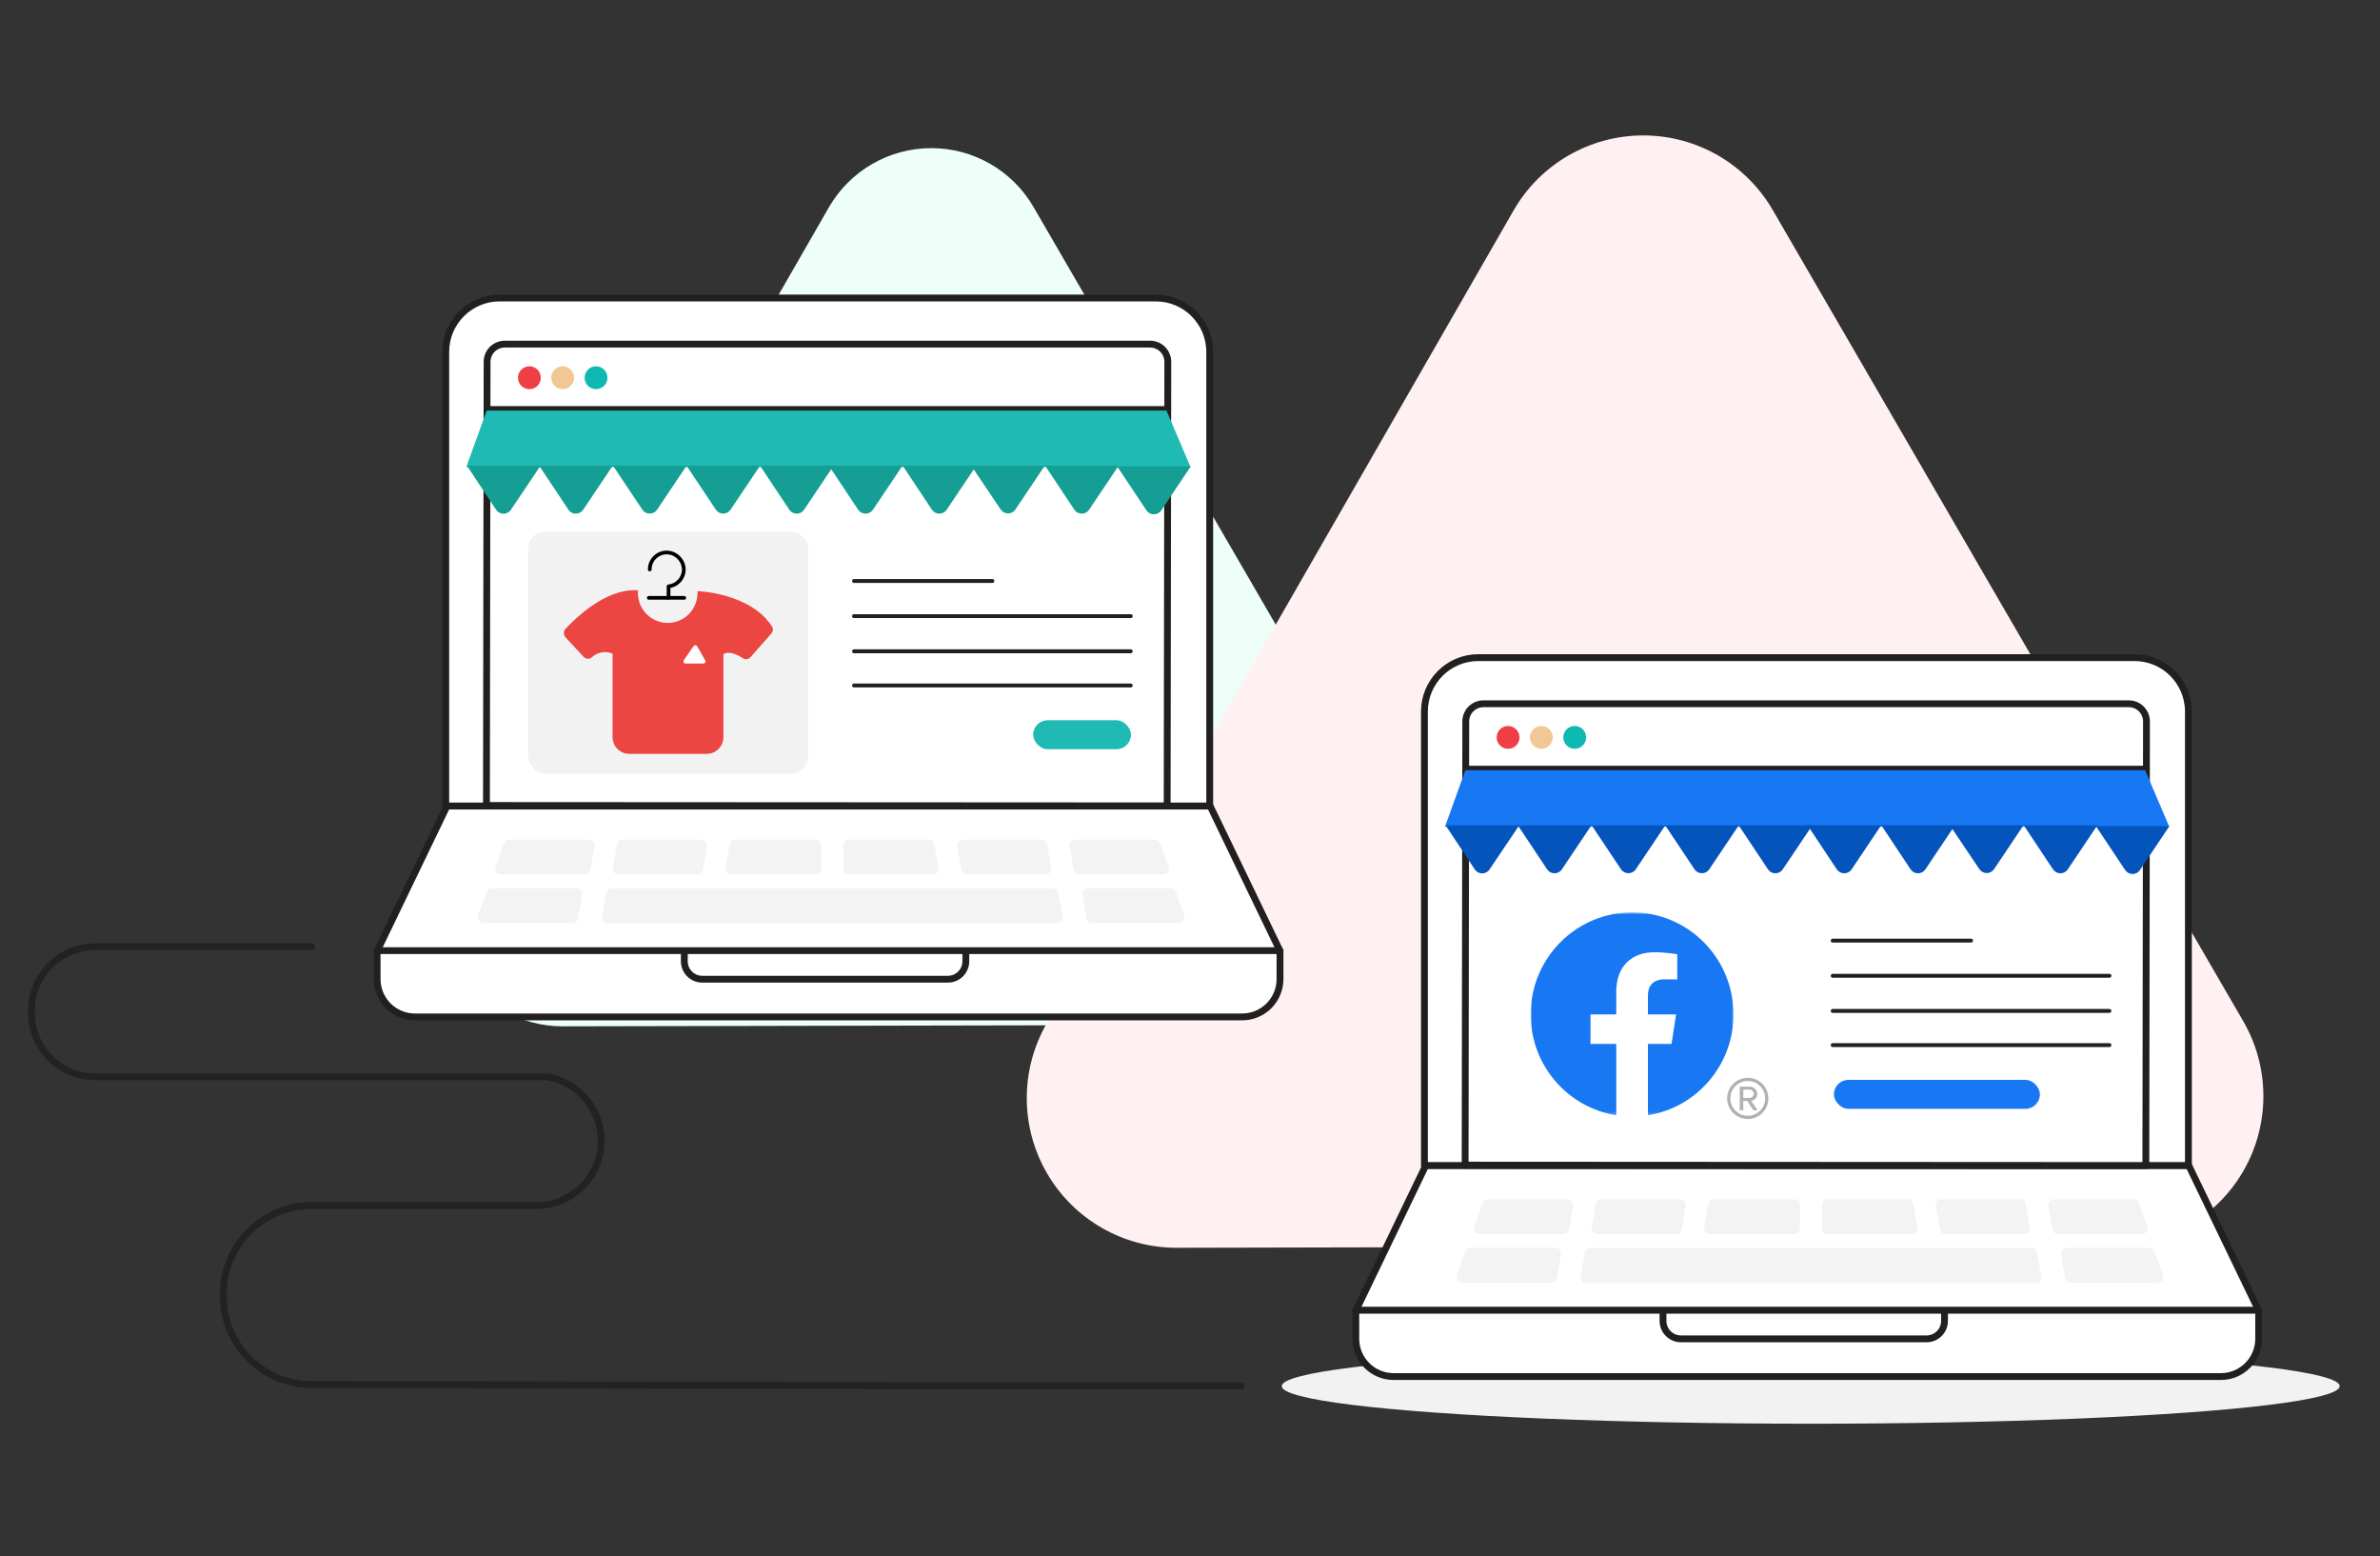 <?xml version="1.0" encoding="UTF-8"?>
<svg width="751px" height="491px" viewBox="0 0 751 491" version="1.1" xmlns="http://www.w3.org/2000/svg" xmlns:xlink="http://www.w3.org/1999/xlink">
    <rect x="0" y="0" width="751" height="491" fill="#333333" stroke="none"/>
    <title>Step 4</title>
    <defs>
        <polygon id="path-1" points="0 0.812 64 0.812 64 64.812 0 64.812"></polygon>
    </defs>
    <g id="pf-integration-landing-facebook" stroke="none" stroke-width="1" fill="none" fill-rule="evenodd">
        <g id="Artboard" transform="translate(-768, -1059)">
            <g id="Group-2" transform="translate(777, 1101)">
                <g id="Group-5">
                    <g id="2" transform="translate(0.694, 0.371)">
                        <path d="M316.391,22.863 C309.692,11.379 297.387,4.33 284.092,4.359 C270.798,4.388 258.524,11.491 251.875,23.004 L193.649,124.274 L135.464,225.544 C128.83,237.092 128.861,251.301 135.543,262.82 C142.226,274.339 154.546,281.418 167.863,281.391 L284.657,281.149 L401.452,280.907 C414.769,280.877 427.059,273.744 433.692,262.196 C440.324,250.648 440.293,236.438 433.609,224.919 L375,123.891 L316.391,22.863 Z" id="Path" fill="#EEFFFA" fill-rule="nonzero"></path>
                        <path d="M549.677,23.871 C541.213,9.283 525.61,0.317 508.744,0.351 C491.878,0.384 476.31,9.411 467.903,24.032 L394.234,152.278 L320.565,280.524 C312.167,295.151 312.21,313.147 320.676,327.734 C329.143,342.321 344.747,351.285 361.613,351.25 L509.496,350.927 L657.399,350.625 C674.269,350.595 689.84,341.563 698.242,326.934 C706.644,312.305 706.6,294.305 698.125,279.718 L623.891,151.794 L549.677,23.871 Z" id="Path" fill="#FFF0F2" fill-rule="nonzero"></path>
                        <path d="M381.976,394.778 L355.282,394.778 L330.04,394.778 L304.516,394.778 L88.286,394.395 C72.894,394.196 60.576,381.561 60.766,366.169 L60.766,366.169 C60.576,350.777 72.894,338.143 88.286,337.944 L160,337.944 C170.536,337.711 179.173,329.514 179.955,319.004 C180.738,308.494 173.41,299.109 163.024,297.319 L20.161,297.319 C14.803,297.26 9.689,295.071 5.948,291.236 C2.207,287.4 0.146,282.233 0.222,276.875 L0.222,276.875 C0.103,271.49 2.144,266.281 5.89,262.41 C9.636,258.539 14.775,256.328 20.161,256.27 L88.71,256.27" id="Path" stroke="#212222" stroke-width="2.157" stroke-linecap="round" stroke-linejoin="round"></path>
                        <ellipse id="Oval" fill="#F2F2F2" fill-rule="nonzero" cx="561.673" cy="394.899" rx="166.915" ry="11.855"></ellipse>
                        <g id="Group" transform="translate(418.125, 165.081)">
                            <path d="M38.649,1.56319402e-13 L245.706,1.56319402e-13 C255.103,1.56319402e-13 262.722,7.618 262.722,17.016 L262.722,160.302 L21.653,160.302 L21.653,16.996 C21.664,7.614 29.267,0.011 38.649,1.56319402e-13 Z" id="Path" stroke="#221F1F" stroke-width="2.157" fill="#FFFFFF" fill-rule="nonzero" stroke-linecap="round" stroke-linejoin="round"></path>
                            <polygon id="Path" stroke="#221F1F" stroke-width="2.157" fill="#FFFFFF" fill-rule="nonzero" stroke-linecap="round" stroke-linejoin="round" points="262.863 160.282 127.863 160.282 125.282 160.282 22.036 160.282 0.02 205.968 125.282 205.968 127.863 205.968 284.899 205.968"></polygon>
                            <path d="M0.02,205.887 L284.899,205.887 L284.899,214.859 C284.899,221.451 279.555,226.794 272.964,226.794 L11.935,226.794 C5.344,226.794 -3.41060513e-13,221.451 -3.41060513e-13,214.859 L-3.41060513e-13,205.887 L0.02,205.887 Z" id="Path" stroke="#221F1F" stroke-width="2.157" fill="#FFFFFF" fill-rule="nonzero" stroke-linecap="round" stroke-linejoin="round"></path>
                            <path d="M34.496,160.101 L34.698,20.141 C34.698,17.057 37.198,14.556 40.282,14.556 L243.911,14.556 C246.996,14.556 249.496,17.057 249.496,20.141 L249.294,160.222 L34.496,160.101 Z" id="Path" stroke="#221F1F" stroke-width="2.157" fill="#FFFFFF" fill-rule="nonzero" stroke-linecap="round" stroke-linejoin="round"></path>
                            <line x1="34.698" y1="35.181" x2="249.456" y2="35.181" id="Path" stroke="#221F1F" stroke-width="2.157" stroke-linecap="round" stroke-linejoin="round"></line>
                            <circle id="Oval" fill="#EE3F47" fill-rule="nonzero" cx="48.044" cy="25.161" r="3.609"></circle>
                            <circle id="Oval" fill="#F1C893" fill-rule="nonzero" cx="58.548" cy="25.161" r="3.609"></circle>
                            <circle id="Oval" fill="#0FB9B2" fill-rule="nonzero" cx="69.073" cy="25.161" r="3.609"></circle>
                            <polygon id="Path" fill="#1877F2" fill-rule="nonzero" points="256.673 53.327 28.145 53.327 34.577 35.504 249.073 35.504"></polygon>
                            <path d="M88.347,66.774 L97.641,52.923 L74.435,52.923 L83.69,66.774 C84.21,67.551 85.083,68.017 86.018,68.017 C86.953,68.017 87.827,67.551 88.347,66.774 Z" id="Path" fill="#0454BC" fill-rule="nonzero"></path>
                            <path d="M65.04,66.774 L74.335,52.923 L51.129,52.923 L60.383,66.815 C60.91,67.587 61.787,68.046 62.722,68.038 C63.657,68.03 64.527,67.556 65.04,66.774 Z" id="Path" fill="#0454BC" fill-rule="nonzero"></path>
                            <path d="M42.238,66.774 L51.552,52.923 L28.347,52.923 L37.52,66.774 C38.036,67.578 38.924,68.064 39.879,68.064 C40.834,68.064 41.723,67.578 42.238,66.774 L42.238,66.774 Z" id="Path" fill="#0454BC" fill-rule="nonzero"></path>
                            <path d="M111.532,66.774 L120.827,52.923 L97.641,52.923 L106.875,66.774 C107.395,67.551 108.269,68.017 109.204,68.017 C110.139,68.017 111.012,67.551 111.532,66.774 Z" id="Path" fill="#0454BC" fill-rule="nonzero"></path>
                            <path d="M134.738,66.774 L144.032,52.923 L120.827,52.923 L130.081,66.815 C130.608,67.587 131.485,68.046 132.42,68.038 C133.355,68.03 134.224,67.556 134.738,66.774 Z" id="Path" fill="#0454BC" fill-rule="nonzero"></path>
                            <path d="M156.472,66.774 L165.766,52.923 L142.56,52.923 L151.794,66.815 C152.326,67.587 153.206,68.045 154.144,68.037 C155.081,68.029 155.954,67.556 156.472,66.774 L156.472,66.774 Z" id="Path" fill="#0454BC" fill-rule="nonzero"></path>
                            <path d="M179.738,66.774 L189.032,52.923 L165.847,52.923 L175.081,66.815 C175.608,67.587 176.485,68.046 177.42,68.038 C178.355,68.03 179.224,67.556 179.738,66.774 Z" id="Path" fill="#0454BC" fill-rule="nonzero"></path>
                            <path d="M201.371,66.774 L210.665,52.923 L187.48,52.923 L196.794,66.774 C197.32,67.517 198.173,67.959 199.083,67.959 C199.993,67.959 200.846,67.517 201.371,66.774 Z" id="Path" fill="#0454BC" fill-rule="nonzero"></path>
                            <path d="M224.677,66.774 L233.972,52.923 L210.786,52.923 L220.02,66.815 C220.547,67.587 221.425,68.046 222.36,68.038 C223.295,68.03 224.164,67.556 224.677,66.774 Z" id="Path" fill="#0454BC" fill-rule="nonzero"></path>
                            <path d="M247.44,66.996 L256.734,53.145 L233.528,53.145 L242.782,67.036 C243.309,67.809 244.187,68.268 245.122,68.26 C246.057,68.251 246.926,67.777 247.44,66.996 L247.44,66.996 Z" id="Path" fill="#0454BC" fill-rule="nonzero"></path>
                            <line x1="150.484" y1="89.274" x2="194.133" y2="89.274" id="Path" stroke="#221F1F" stroke-width="1.23" stroke-linecap="round" stroke-linejoin="round"></line>
                            <line x1="150.484" y1="100.363" x2="237.802" y2="100.363" id="Path" stroke="#221F1F" stroke-width="1.23" stroke-linecap="round" stroke-linejoin="round"></line>
                            <line x1="150.484" y1="111.452" x2="237.802" y2="111.452" id="Path" stroke="#221F1F" stroke-width="1.23" stroke-linecap="round" stroke-linejoin="round"></line>
                            <line x1="150.484" y1="122.238" x2="237.802" y2="122.238" id="Path" stroke="#221F1F" stroke-width="1.23" stroke-linecap="round" stroke-linejoin="round"></line>
                            <rect id="Rectangle" fill="#1877F2" fill-rule="nonzero" x="150.863" y="133.206" width="65" height="9.133" rx="4.567"></rect>
                            <path d="M99.758,109.96 L96.774,114.274 C96.613,114.577 96.613,115.02 96.915,115.181 C97.029,115.193 97.136,115.243 97.218,115.323 L103.044,115.323 C103.407,115.27 103.665,114.942 103.629,114.577 C103.629,114.435 103.629,114.274 103.488,114.274 L100.948,109.798 C100.72,109.552 100.353,109.494 100.06,109.657 C99.899,109.798 99.899,109.96 99.758,109.96 Z" id="Path" fill="#FFFFFF" fill-rule="nonzero"></path>
                            <path d="M185.766,206.19 L185.766,209.254 C185.755,212.367 183.234,214.888 180.121,214.899 L102.581,214.899 C99.468,214.888 96.947,212.367 96.935,209.254 L96.935,206.19" id="Path" stroke="#221F1F" stroke-width="2.157" stroke-linecap="round" stroke-linejoin="round"></path>
                            <path d="M138.327,181.875 L111.694,181.875 C111.16,181.878 110.652,181.642 110.309,181.233 C109.966,180.824 109.823,180.283 109.919,179.758 L111.27,172.359 C111.41,171.491 112.165,170.856 113.044,170.867 L138.327,170.867 C138.806,170.862 139.268,171.048 139.608,171.385 C139.949,171.722 140.141,172.182 140.141,172.661 L140.141,180.081 C140.141,180.56 139.949,181.02 139.608,181.357 C139.268,181.694 138.806,181.88 138.327,181.875 L138.327,181.875 Z" id="Path" fill="#F3F3F3" fill-rule="nonzero"></path>
                            <path d="M175.423,181.875 L148.871,181.875 C147.88,181.875 147.077,181.072 147.077,180.081 L147.077,172.661 C147.077,171.67 147.88,170.867 148.871,170.867 L174.073,170.867 C174.954,170.863 175.71,171.492 175.867,172.359 L177.198,179.758 C177.294,180.283 177.151,180.824 176.808,181.233 C176.465,181.642 175.957,181.878 175.423,181.875 L175.423,181.875 Z" id="Path" fill="#F3F3F3" fill-rule="nonzero"></path>
                            <path d="M210.907,181.875 L186.109,181.875 C185.236,181.888 184.483,181.264 184.335,180.403 L182.984,172.984 C182.888,172.459 183.031,171.918 183.374,171.509 C183.717,171.099 184.224,170.864 184.758,170.867 L209.617,170.867 C210.493,170.864 211.243,171.495 211.391,172.359 L212.722,179.758 C212.819,180.29 212.671,180.838 212.319,181.249 C211.967,181.66 211.448,181.89 210.907,181.875 L210.907,181.875 Z" id="Path" fill="#F3F3F3" fill-rule="nonzero"></path>
                            <path d="M248.065,181.875 L221.633,181.875 C220.766,181.871 220.023,181.255 219.859,180.403 L218.528,172.984 C218.432,172.459 218.575,171.918 218.918,171.509 C219.261,171.099 219.768,170.864 220.302,170.867 L245.403,170.867 C246.161,170.871 246.836,171.345 247.097,172.056 L249.758,179.456 C249.963,180.008 249.884,180.627 249.546,181.11 C249.208,181.593 248.654,181.879 248.065,181.875 L248.065,181.875 Z" id="Path" fill="#F3F3F3" fill-rule="nonzero"></path>
                            <path d="M101.028,181.875 L76.169,181.875 C75.635,181.878 75.128,181.642 74.785,181.233 C74.442,180.824 74.299,180.283 74.395,179.758 L75.726,172.359 C75.881,171.499 76.627,170.872 77.5,170.867 L102.359,170.867 C102.893,170.864 103.4,171.099 103.743,171.509 C104.086,171.918 104.229,172.459 104.133,172.984 L102.802,180.403 C102.639,181.255 101.895,181.871 101.028,181.875 L101.028,181.875 Z" id="Path" fill="#F3F3F3" fill-rule="nonzero"></path>
                            <path d="M65.484,181.875 L39.052,181.875 C38.463,181.879 37.909,181.593 37.571,181.11 C37.233,180.627 37.153,180.008 37.359,179.456 L40.02,172.056 C40.286,171.349 40.958,170.877 41.714,170.867 L66.815,170.867 C67.348,170.864 67.856,171.099 68.199,171.509 C68.542,171.918 68.685,172.459 68.589,172.984 L67.258,180.403 C67.094,181.255 66.351,181.871 65.484,181.875 L65.484,181.875 Z" id="Path" fill="#F3F3F3" fill-rule="nonzero"></path>
                            <path d="M252.984,197.177 L225.605,197.177 C224.738,197.174 223.994,196.557 223.831,195.706 L222.5,188.286 C222.404,187.761 222.547,187.22 222.89,186.811 C223.233,186.402 223.74,186.167 224.274,186.169 L250.323,186.169 C251.078,186.179 251.75,186.651 252.016,187.359 L254.677,194.758 C254.883,195.311 254.804,195.929 254.465,196.412 C254.127,196.895 253.573,197.181 252.984,197.177 Z" id="Path" fill="#F3F3F3" fill-rule="nonzero"></path>
                            <path d="M61.714,197.177 L33.589,197.177 C32.999,197.181 32.445,196.895 32.107,196.412 C31.769,195.929 31.69,195.311 31.895,194.758 L34.556,187.359 C34.822,186.651 35.494,186.179 36.25,186.169 L62.964,186.169 C63.496,186.175 64,186.411 64.345,186.818 C64.689,187.224 64.84,187.76 64.758,188.286 L63.407,195.706 C63.264,196.536 62.556,197.151 61.714,197.177 L61.714,197.177 Z" id="Path" fill="#F3F3F3" fill-rule="nonzero"></path>
                            <path d="M214.94,187.742 C214.784,186.882 214.039,186.255 213.165,186.25 L74.052,186.25 C73.179,186.255 72.433,186.882 72.278,187.742 L70.948,195.141 C70.852,195.666 70.994,196.207 71.337,196.616 C71.68,197.026 72.188,197.261 72.722,197.258 L214.556,197.258 C215.09,197.261 215.598,197.026 215.941,196.616 C216.284,196.207 216.427,195.666 216.331,195.141 L214.94,187.742 Z" id="Path" fill="#F3F3F3" fill-rule="nonzero"></path>
                        </g>
                        <g id="Group" transform="translate(109.306, 51.629)">
                            <path d="M38.649,1.56319402e-13 L245.706,1.56319402e-13 C255.103,1.56319402e-13 262.722,7.618 262.722,17.016 L262.722,160.302 L21.653,160.302 L21.653,16.996 C21.664,7.614 29.267,0.011 38.649,1.56319402e-13 Z" id="Path" stroke="#221F1F" stroke-width="2.157" fill="#FFFFFF" fill-rule="nonzero" stroke-linecap="round" stroke-linejoin="round"></path>
                            <polygon id="Path" stroke="#221F1F" stroke-width="2.157" fill="#FFFFFF" fill-rule="nonzero" stroke-linecap="round" stroke-linejoin="round" points="262.863 160.282 127.863 160.282 125.282 160.282 22.036 160.282 0.02 205.968 125.282 205.968 127.863 205.968 284.899 205.968"></polygon>
                            <path d="M0.02,205.887 L284.899,205.887 L284.899,214.859 C284.899,221.451 279.555,226.794 272.964,226.794 L11.935,226.794 C5.344,226.794 -3.41060513e-13,221.451 -3.41060513e-13,214.859 L-3.41060513e-13,205.887 L0.02,205.887 Z" id="Path" stroke="#221F1F" stroke-width="2.157" fill="#FFFFFF" fill-rule="nonzero" stroke-linecap="round" stroke-linejoin="round"></path>
                            <path d="M34.496,160.101 L34.698,20.141 C34.698,17.057 37.198,14.556 40.282,14.556 L243.911,14.556 C246.996,14.556 249.496,17.057 249.496,20.141 L249.294,160.222 L34.496,160.101 Z" id="Path" stroke="#221F1F" stroke-width="2.157" fill="#FFFFFF" fill-rule="nonzero" stroke-linecap="round" stroke-linejoin="round"></path>
                            <line x1="34.698" y1="35.181" x2="249.456" y2="35.181" id="Path" stroke="#221F1F" stroke-width="2.157" stroke-linecap="round" stroke-linejoin="round"></line>
                            <circle id="Oval" fill="#EE3F47" fill-rule="nonzero" cx="48.044" cy="25.161" r="3.609"></circle>
                            <circle id="Oval" fill="#F1C893" fill-rule="nonzero" cx="58.548" cy="25.161" r="3.609"></circle>
                            <circle id="Oval" fill="#0FB9B2" fill-rule="nonzero" cx="69.073" cy="25.161" r="3.609"></circle>
                            <polygon id="Path" fill="#1EBAB3" fill-rule="nonzero" points="256.673 53.327 28.145 53.327 34.577 35.504 249.073 35.504"></polygon>
                            <path d="M88.347,66.774 L97.641,52.923 L74.435,52.923 L83.69,66.774 C84.21,67.551 85.083,68.017 86.018,68.017 C86.953,68.017 87.827,67.551 88.347,66.774 Z" id="Path" fill="#159E94" fill-rule="nonzero"></path>
                            <path d="M65.04,66.774 L74.335,52.923 L51.129,52.923 L60.383,66.815 C60.91,67.587 61.787,68.046 62.722,68.038 C63.657,68.03 64.527,67.556 65.04,66.774 Z" id="Path" fill="#159E94" fill-rule="nonzero"></path>
                            <path d="M42.238,66.774 L51.552,52.923 L28.347,52.923 L37.52,66.774 C38.036,67.578 38.924,68.064 39.879,68.064 C40.834,68.064 41.723,67.578 42.238,66.774 L42.238,66.774 Z" id="Path" fill="#159E94" fill-rule="nonzero"></path>
                            <path d="M111.532,66.774 L120.827,52.923 L97.641,52.923 L106.875,66.774 C107.395,67.551 108.269,68.017 109.204,68.017 C110.139,68.017 111.012,67.551 111.532,66.774 Z" id="Path" fill="#159E94" fill-rule="nonzero"></path>
                            <path d="M134.738,66.774 L144.032,52.923 L120.827,52.923 L130.081,66.815 C130.608,67.587 131.485,68.046 132.42,68.038 C133.355,68.03 134.224,67.556 134.738,66.774 Z" id="Path" fill="#159E94" fill-rule="nonzero"></path>
                            <path d="M156.472,66.774 L165.766,52.923 L142.56,52.923 L151.794,66.815 C152.326,67.587 153.206,68.045 154.144,68.037 C155.081,68.029 155.954,67.556 156.472,66.774 L156.472,66.774 Z" id="Path" fill="#159E94" fill-rule="nonzero"></path>
                            <path d="M179.738,66.774 L189.032,52.923 L165.847,52.923 L175.081,66.815 C175.608,67.587 176.485,68.046 177.42,68.038 C178.355,68.03 179.224,67.556 179.738,66.774 Z" id="Path" fill="#159E94" fill-rule="nonzero"></path>
                            <path d="M201.371,66.774 L210.665,52.923 L187.48,52.923 L196.794,66.774 C197.32,67.517 198.173,67.959 199.083,67.959 C199.993,67.959 200.846,67.517 201.371,66.774 Z" id="Path" fill="#159E94" fill-rule="nonzero"></path>
                            <path d="M224.677,66.774 L233.972,52.923 L210.786,52.923 L220.02,66.815 C220.547,67.587 221.425,68.046 222.36,68.038 C223.295,68.03 224.164,67.556 224.677,66.774 Z" id="Path" fill="#159E94" fill-rule="nonzero"></path>
                            <path d="M247.44,66.996 L256.734,53.145 L233.528,53.145 L242.782,67.036 C243.309,67.809 244.187,68.268 245.122,68.26 C246.057,68.251 246.926,67.777 247.44,66.996 L247.44,66.996 Z" id="Path" fill="#159E94" fill-rule="nonzero"></path>
                            <line x1="150.484" y1="89.274" x2="194.133" y2="89.274" id="Path" stroke="#221F1F" stroke-width="1.23" stroke-linecap="round" stroke-linejoin="round"></line>
                            <line x1="150.484" y1="100.363" x2="237.802" y2="100.363" id="Path" stroke="#221F1F" stroke-width="1.23" stroke-linecap="round" stroke-linejoin="round"></line>
                            <line x1="150.484" y1="111.452" x2="237.802" y2="111.452" id="Path" stroke="#221F1F" stroke-width="1.23" stroke-linecap="round" stroke-linejoin="round"></line>
                            <line x1="150.484" y1="122.238" x2="237.802" y2="122.238" id="Path" stroke="#221F1F" stroke-width="1.23" stroke-linecap="round" stroke-linejoin="round"></line>
                            <rect id="Rectangle" fill="#1EBAB3" fill-rule="nonzero" x="207.016" y="133.206" width="30.847" height="9.133" rx="4.567"></rect>
                            <rect id="Rectangle" fill="#F2F2F2" fill-rule="nonzero" x="47.641" y="73.69" width="88.407" height="76.371" rx="5.403"></rect>
                            <path d="M101.391,92.5 L101.089,92.5 L101.089,93.105 C101.089,98.294 96.882,102.5 91.694,102.5 C86.505,102.5 82.298,98.294 82.298,93.105 L82.298,92.198 L81.552,92.198 C71.855,91.915 62.621,101.008 59.375,104.435 C58.774,105.176 58.774,106.236 59.375,106.976 L65.181,113.226 C65.856,113.934 66.963,114.004 67.722,113.387 C69.475,111.707 72.063,111.239 74.294,112.198 L74.294,138.589 C74.327,141.459 76.646,143.778 79.516,143.81 L104.052,143.81 C106.923,143.778 109.242,141.459 109.274,138.589 L109.274,138.589 L109.274,112.379 C111.069,111.19 113.609,112.54 115.323,113.569 C116.117,114.151 117.227,114.019 117.863,113.266 L124.415,105.827 C124.986,105.21 125.053,104.28 124.577,103.589 C117.802,93.105 101.391,92.5 101.391,92.5 Z" id="Path" fill="#EB4641" fill-rule="nonzero"></path>
                            <line x1="96.915" y1="94.597" x2="85.726" y2="94.597" id="Path" stroke="#000000" stroke-width="1.169" stroke-linecap="round" stroke-linejoin="round"></line>
                            <path d="M86.028,85.645 C86.023,84.218 86.589,82.847 87.6,81.84 C88.611,80.832 89.984,80.271 91.411,80.282 L91.552,80.282 C94.368,80.423 96.623,82.668 96.774,85.484 C96.832,88.285 94.741,90.665 91.956,90.968 L91.956,94.556" id="Path" stroke="#000000" stroke-width="1.169" stroke-linecap="round" stroke-linejoin="round"></path>
                            <path d="M99.758,109.96 L96.774,114.274 C96.613,114.577 96.613,115.02 96.915,115.181 C97.029,115.193 97.136,115.243 97.218,115.323 L103.044,115.323 C103.407,115.27 103.665,114.942 103.629,114.577 C103.629,114.435 103.629,114.274 103.488,114.274 L100.948,109.798 C100.72,109.552 100.353,109.494 100.06,109.657 C99.899,109.798 99.899,109.96 99.758,109.96 Z" id="Path" fill="#FFFFFF" fill-rule="nonzero"></path>
                            <path d="M185.766,206.19 L185.766,209.254 C185.755,212.367 183.234,214.888 180.121,214.899 L102.581,214.899 C99.468,214.888 96.947,212.367 96.935,209.254 L96.935,206.19" id="Path" stroke="#221F1F" stroke-width="2.157" stroke-linecap="round" stroke-linejoin="round"></path>
                            <path d="M138.327,181.875 L111.694,181.875 C111.16,181.878 110.652,181.642 110.309,181.233 C109.966,180.824 109.823,180.283 109.919,179.758 L111.27,172.359 C111.41,171.491 112.165,170.856 113.044,170.867 L138.327,170.867 C138.806,170.862 139.268,171.048 139.608,171.385 C139.949,171.722 140.141,172.182 140.141,172.661 L140.141,180.081 C140.141,180.56 139.949,181.02 139.608,181.357 C139.268,181.694 138.806,181.88 138.327,181.875 L138.327,181.875 Z" id="Path" fill="#F3F3F3" fill-rule="nonzero"></path>
                            <path d="M175.423,181.875 L148.871,181.875 C147.88,181.875 147.077,181.072 147.077,180.081 L147.077,172.661 C147.077,171.67 147.88,170.867 148.871,170.867 L174.073,170.867 C174.954,170.863 175.71,171.492 175.867,172.359 L177.198,179.758 C177.294,180.283 177.151,180.824 176.808,181.233 C176.465,181.642 175.957,181.878 175.423,181.875 L175.423,181.875 Z" id="Path" fill="#F3F3F3" fill-rule="nonzero"></path>
                            <path d="M210.907,181.875 L186.109,181.875 C185.236,181.888 184.483,181.264 184.335,180.403 L182.984,172.984 C182.888,172.459 183.031,171.918 183.374,171.509 C183.717,171.099 184.224,170.864 184.758,170.867 L209.617,170.867 C210.493,170.864 211.243,171.495 211.391,172.359 L212.722,179.758 C212.819,180.29 212.671,180.838 212.319,181.249 C211.967,181.66 211.448,181.89 210.907,181.875 L210.907,181.875 Z" id="Path" fill="#F3F3F3" fill-rule="nonzero"></path>
                            <path d="M248.065,181.875 L221.633,181.875 C220.766,181.871 220.023,181.255 219.859,180.403 L218.528,172.984 C218.432,172.459 218.575,171.918 218.918,171.509 C219.261,171.099 219.768,170.864 220.302,170.867 L245.403,170.867 C246.161,170.871 246.836,171.345 247.097,172.056 L249.758,179.456 C249.963,180.008 249.884,180.627 249.546,181.11 C249.208,181.593 248.654,181.879 248.065,181.875 L248.065,181.875 Z" id="Path" fill="#F3F3F3" fill-rule="nonzero"></path>
                            <path d="M101.028,181.875 L76.169,181.875 C75.635,181.878 75.128,181.642 74.785,181.233 C74.442,180.824 74.299,180.283 74.395,179.758 L75.726,172.359 C75.881,171.499 76.627,170.872 77.5,170.867 L102.359,170.867 C102.893,170.864 103.4,171.099 103.743,171.509 C104.086,171.918 104.229,172.459 104.133,172.984 L102.802,180.403 C102.639,181.255 101.895,181.871 101.028,181.875 L101.028,181.875 Z" id="Path" fill="#F3F3F3" fill-rule="nonzero"></path>
                            <path d="M65.484,181.875 L39.052,181.875 C38.463,181.879 37.909,181.593 37.571,181.11 C37.233,180.627 37.153,180.008 37.359,179.456 L40.02,172.056 C40.286,171.349 40.958,170.877 41.714,170.867 L66.815,170.867 C67.348,170.864 67.856,171.099 68.199,171.509 C68.542,171.918 68.685,172.459 68.589,172.984 L67.258,180.403 C67.094,181.255 66.351,181.871 65.484,181.875 L65.484,181.875 Z" id="Path" fill="#F3F3F3" fill-rule="nonzero"></path>
                            <path d="M252.984,197.177 L225.605,197.177 C224.738,197.174 223.994,196.557 223.831,195.706 L222.5,188.286 C222.404,187.761 222.547,187.22 222.89,186.811 C223.233,186.402 223.74,186.167 224.274,186.169 L250.323,186.169 C251.078,186.179 251.75,186.651 252.016,187.359 L254.677,194.758 C254.883,195.311 254.804,195.929 254.465,196.412 C254.127,196.895 253.573,197.181 252.984,197.177 Z" id="Path" fill="#F3F3F3" fill-rule="nonzero"></path>
                            <path d="M61.714,197.177 L33.589,197.177 C32.999,197.181 32.445,196.895 32.107,196.412 C31.769,195.929 31.69,195.311 31.895,194.758 L34.556,187.359 C34.822,186.651 35.494,186.179 36.25,186.169 L62.964,186.169 C63.496,186.175 64,186.411 64.345,186.818 C64.689,187.224 64.84,187.76 64.758,188.286 L63.407,195.706 C63.264,196.536 62.556,197.151 61.714,197.177 L61.714,197.177 Z" id="Path" fill="#F3F3F3" fill-rule="nonzero"></path>
                            <path d="M214.94,187.742 C214.784,186.882 214.039,186.255 213.165,186.25 L74.052,186.25 C73.179,186.255 72.433,186.882 72.278,187.742 L70.948,195.141 C70.852,195.666 70.994,196.207 71.337,196.616 C71.68,197.026 72.188,197.261 72.722,197.258 L214.556,197.258 C215.09,197.261 215.598,197.026 215.941,196.616 C216.284,196.207 216.427,195.666 216.331,195.141 L214.94,187.742 Z" id="Path" fill="#F3F3F3" fill-rule="nonzero"></path>
                        </g>
                    </g>
                </g>
                <g id="Group-3" transform="translate(474, 245)">
                    <mask id="mask-2" fill="white">
                        <use xlink:href="#path-1"></use>
                    </mask>
                    <g id="Clip-2"></g>
                    <path d="M64,33.008 C64,15.227 49.673,0.812 32,0.812 C14.327,0.812 0,15.227 0,33.008 C0,49.078 11.702,62.397 27,64.812 L27,42.315 L18.875,42.315 L18.875,33.008 L27,33.008 L27,25.915 C27,17.846 31.777,13.389 39.087,13.389 C42.588,13.389 46.25,14.018 46.25,14.018 L46.25,21.941 L42.215,21.941 C38.24,21.941 37,24.423 37,26.969 L37,33.008 L45.875,33.008 L44.456,42.315 L37,42.315 L37,64.812 C52.298,62.397 64,49.078 64,33.008" id="Fill-1" fill="#1877F2" mask="url(#mask-2)"></path>
                </g>
                <path d="M542.5,311 C546.118,311 549,308.087 549,304.5 C549,300.882 546.118,298 542.5,298 C538.913,298 536,300.882 536,304.5 C536,308.087 538.913,311 542.5,311 Z M542.5,309.988 C539.465,309.988 537.012,307.505 537.012,304.5 C537.012,301.434 539.465,299.012 542.5,299.012 C545.535,299.012 547.988,301.434 547.988,304.5 C547.988,307.505 545.535,309.988 542.5,309.988 Z M541.09,308.241 L541.09,305.297 L542.316,305.297 L544.248,308.241 L545.597,308.241 L543.604,305.267 C544.033,305.267 545.505,304.715 545.505,303.059 C545.505,301.679 544.278,300.79 543.021,300.79 L539.986,300.79 L539.986,308.241 L541.09,308.241 Z M543.021,304.347 L541.09,304.347 L541.09,301.71 L543.021,301.71 C543.665,301.71 544.37,302.231 544.37,303.059 C544.37,303.825 543.665,304.347 543.021,304.347 Z" id="®" fill="#B1B1B1" fill-rule="nonzero"></path>
            </g>
        </g>
    </g>
</svg>